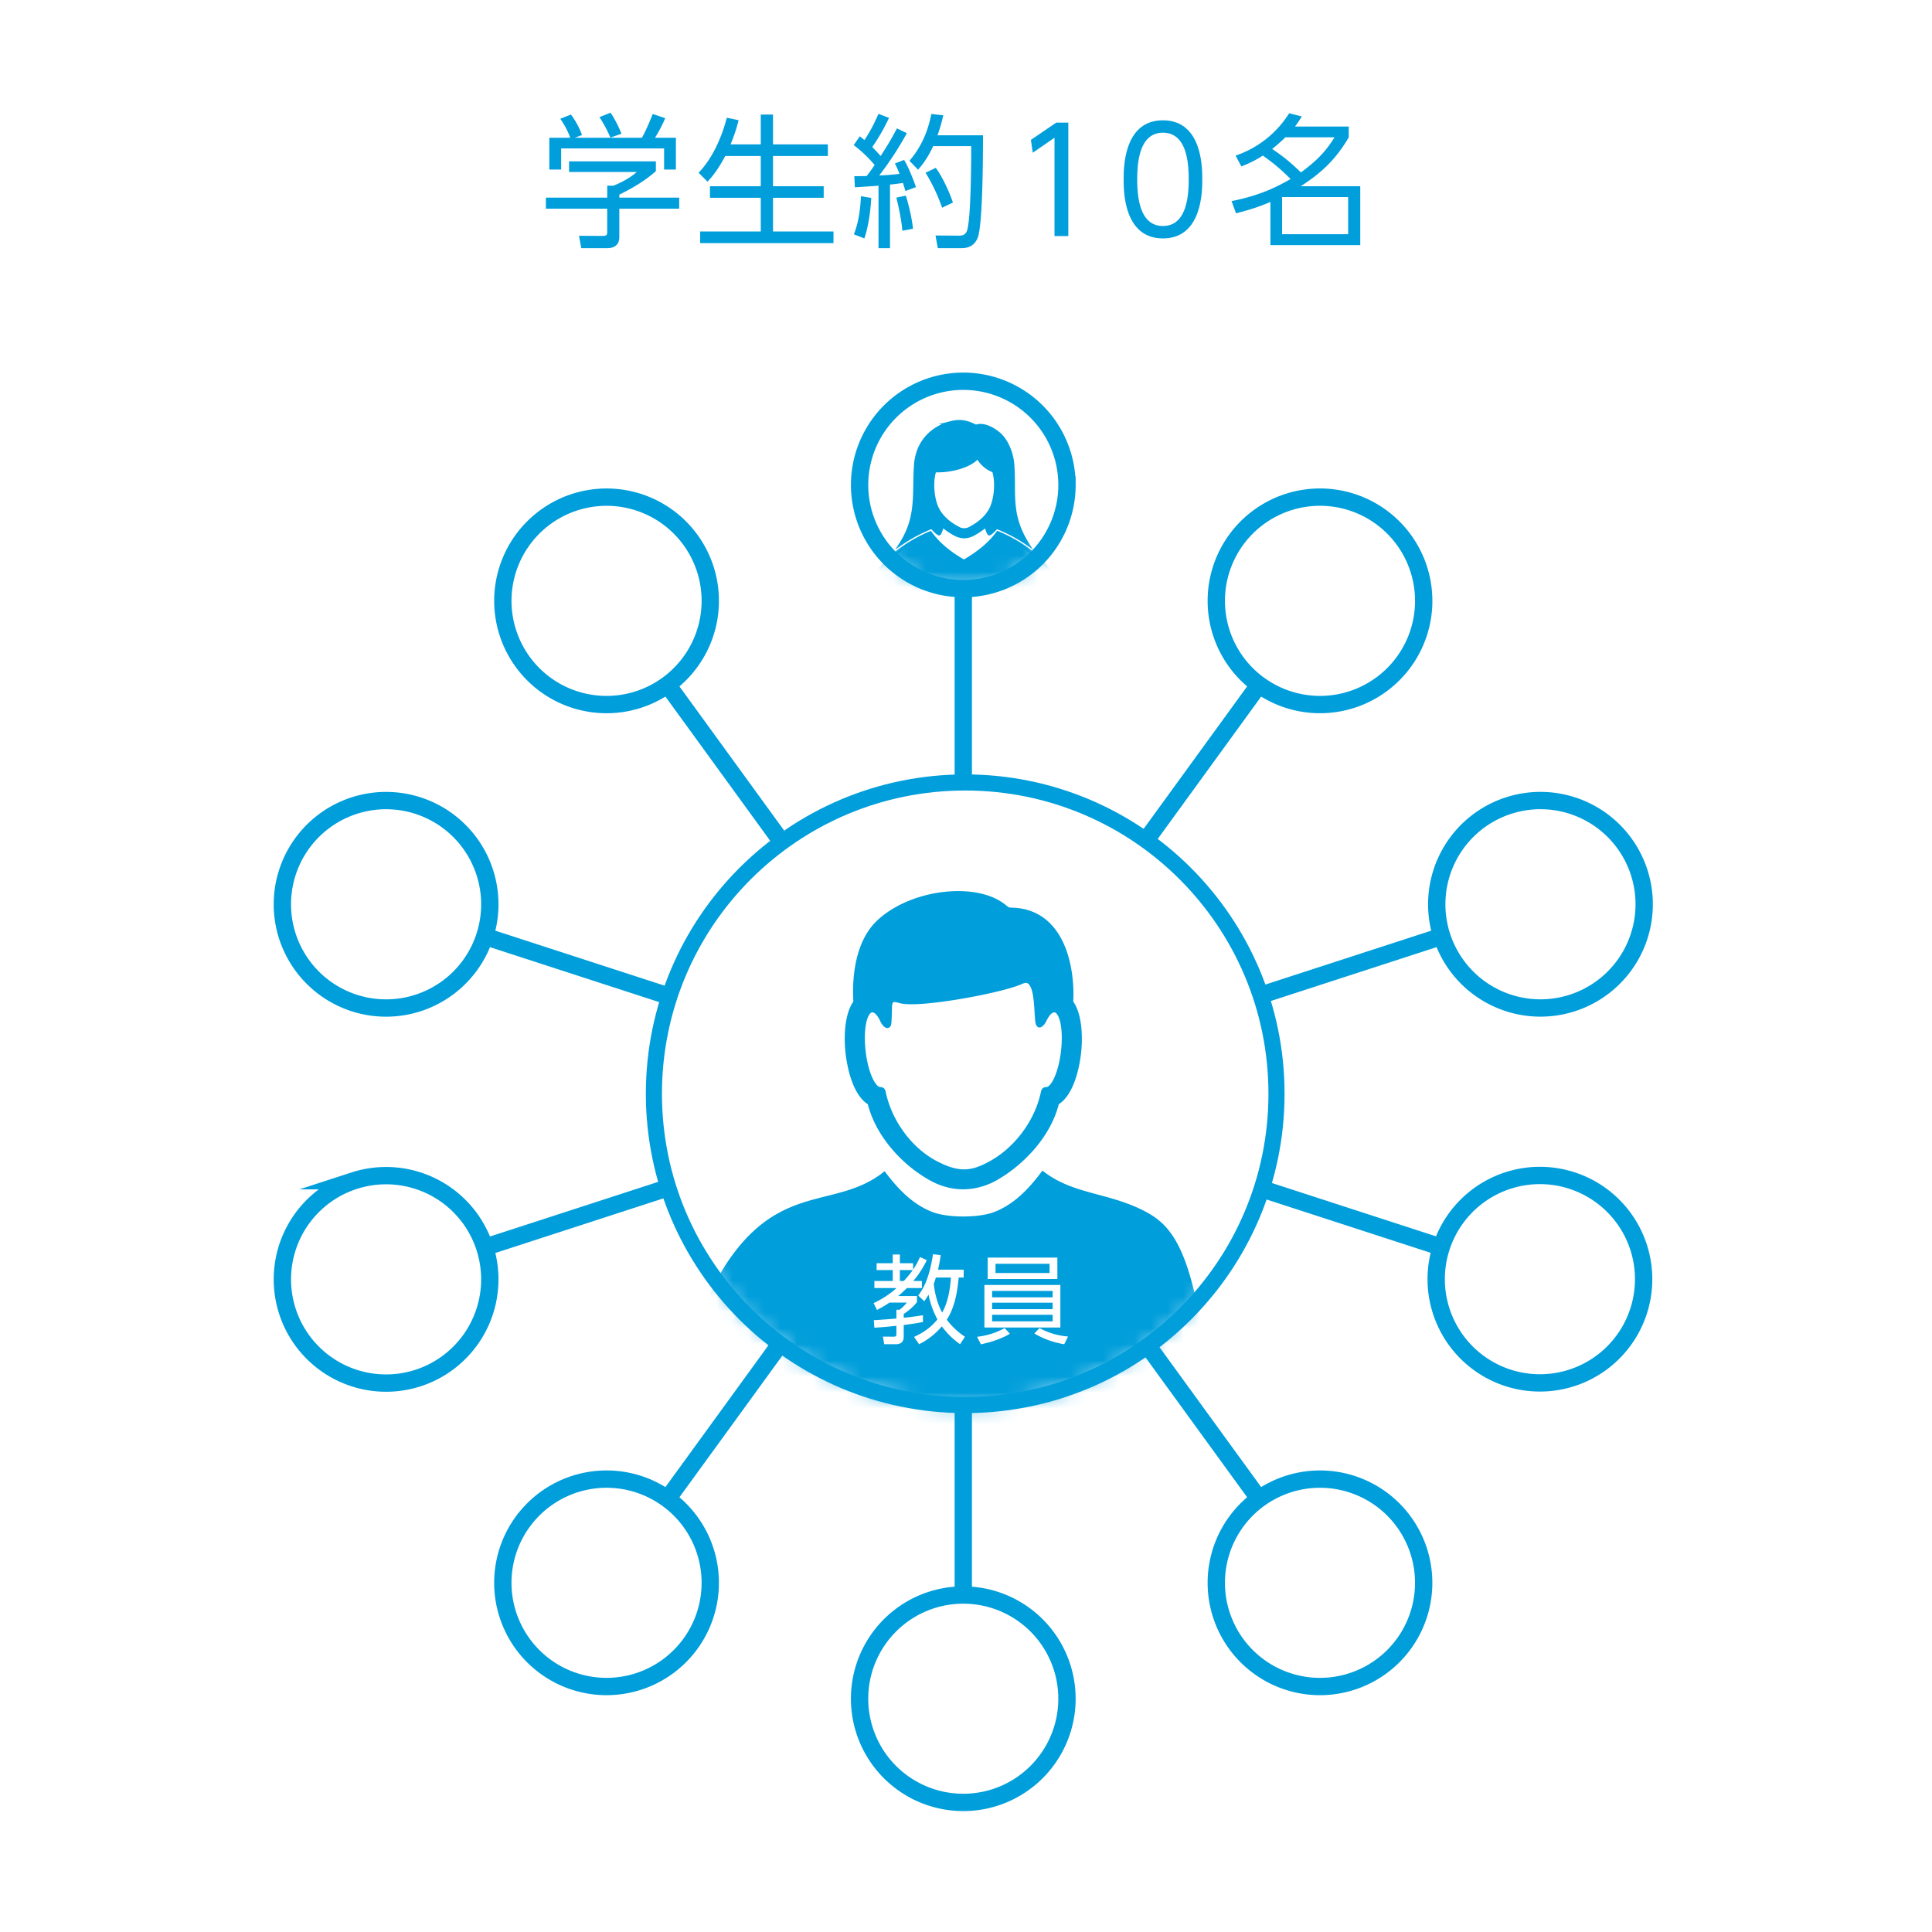 <svg width="120" height="120" viewBox="0 0 120 120" fill="none" xmlns="http://www.w3.org/2000/svg"><path fill="#fff" d="M0 0h120v120H0z"/><g clip-path="url(#clip0_14_150)"><path d="M66.273 30.12a6.44 6.44 0 01-6.441 6.442 6.441 6.441 0 110-12.882 6.44 6.44 0 016.44 6.44z" stroke="#009EDB" stroke-width="1.076" stroke-miterlimit="10"/><mask id="a" style="mask-type:luminance" maskUnits="userSpaceOnUse" x="53" y="23" width="14" height="14"><path d="M53.39 30.12a6.44 6.44 0 006.442 6.442 6.44 6.44 0 100-12.882 6.44 6.44 0 00-6.442 6.44z" fill="#fff"/></mask><g mask="url(#a)"><path fill-rule="evenodd" clip-rule="evenodd" d="M66.059 36.576v.001h-12.34a8.042 8.042 0 011.894-2.2 9.105 9.105 0 012.173-1.286c.464.64 1.132 1.232 2.087 1.77.887-.514 1.607-1.095 2.1-1.778.76.32 1.479.73 2.129 1.242a8.043 8.043 0 011.957 2.251zm-5.333-8.187c-.324.416-1.158.761-2.137.84a5.334 5.334 0 01-.532.013c-.238.731-.113 1.822.186 2.387.247.467.65.838 1.234 1.155a.753.753 0 00.82 0c.584-.317.986-.688 1.234-1.155.298-.563.422-1.65.187-2.38a1.649 1.649 0 01-.566-.33 1.846 1.846 0 01-.426-.53zm-1.66-2.135c-.864.22-1.65.787-2.01 1.732a3.388 3.388 0 00-.196.991c-.112 1.733.16 3.134-.912 4.806a9.627 9.627 0 011.766-.964l.157-.066c.113.121.296.331.447.406.053.027.176-.309.208-.518l.012.011c.223.191.466.36.713.496.429.252.843.252 1.272 0a4.336 4.336 0 00.724-.507c.032.21.155.545.208.518.152-.075.334-.285.447-.406l.158.066c.62.261 1.214.58 1.765.964-1.135-1.8-.8-3.073-.912-4.806a3.324 3.324 0 00-.197-.99c-.157-.415-.345-.756-.65-1.028-.29-.258-.877-.626-1.364-.509-.101.026-.085.027-.18-.016-.45-.219-.85-.334-1.456-.18z" fill="#009EDB"/></g><path d="M40.738 10.63c-.715.636-1.529 1.092-2.271 1.458v.187h3.72v.689h-3.72v1.762c0 .59-.465.688-.734.688h-1.627l-.143-.768 1.457.008c.278 0 .295-.071.295-.277v-1.413h-3.809v-.689h3.81v-.742h.384c.206-.08.921-.375 1.448-.85h-4.202v-.66h5.392v.608zm-.867-2.074c.276-.483.599-1.287.67-1.476l.778.26a9.18 9.18 0 01-.635 1.216h1.297v1.976h-.733V9.218h-6.394v1.314h-.733V8.556h1.296c-.178-.519-.473-.966-.617-1.18l.662-.26c.358.474.563.93.689 1.27l-.447.17h4.167zm-1.959-.01a7.634 7.634 0 00-.68-1.269l.69-.277c.366.536.616 1.145.679 1.306l-.689.24zm9.341.421v-1.85h.76v1.85h3.407v.724h-3.407v1.878h3.148v.715h-3.148v2.093h3.756v.725h-8.28v-.725h3.764v-2.093h-3.156v-.715h3.156V9.691h-2.209c-.51.966-.903 1.386-1.1 1.592l-.554-.554c.841-.859 1.44-2.19 1.753-3.416l.733.152c-.098.376-.179.724-.5 1.502h1.877zm9.073-.697a19.905 19.905 0 01-1.717 2.629c.68-.027 1.002-.072 1.261-.098a5.14 5.14 0 00-.286-.645l.572-.223c.268.43.644 1.395.733 1.69l-.652.241c-.036-.134-.063-.215-.153-.5-.5.072-.68.09-.804.098v3.952h-.715v-3.88c-.877.062-1.1.08-1.467.098l-.035-.689c.25 0 .303 0 .768-.008.277-.368.394-.528.492-.689a8.07 8.07 0 00-1.297-1.234l.376-.545c.08.062.143.116.295.232.42-.643.653-1.144.867-1.628l.653.251a11.985 11.985 0 01-1.037 1.806c.036.045.268.277.519.563.366-.572.635-.992 1.01-1.716l.617.295zm-3.29 6.286c.125-.322.384-1.037.438-2.37l.643.108c-.017.241-.08 1.484-.429 2.513l-.652-.251zm3.013-.224c-.072-.796-.268-1.636-.376-2.057l.59-.125c.153.493.35 1.235.447 2.057l-.661.125zm.438-4.346c.974-1.117 1.252-2.369 1.36-2.906l.741.081a9.615 9.615 0 01-.358 1.243h2.826c0 1.145-.009 5.553-.33 6.367-.26.643-.823.643-1.056.643h-1.422l-.142-.787 1.42.01c.216 0 .457-.01.555-.367.251-.93.242-4.936.242-5.196h-2.36c-.385.832-.743 1.235-.94 1.467l-.536-.555zm2.03 2.915a11.209 11.209 0 00-1.029-2.172l.635-.304c.456.626.868 1.564 1.065 2.155l-.671.321zm7.088-5.284h.75v7.046h-.858V8.556l-1.35.93-.116-.796 1.573-1.073zm4.188 3.523c0-.706 0-3.666 2.44-3.666 2.442 0 2.442 2.96 2.442 3.666 0 .707 0 3.667-2.441 3.667s-2.441-2.952-2.441-3.667zm4.041 0c0-1.171-.178-2.897-1.6-2.897-1.404 0-1.6 1.68-1.6 2.897 0 1.26.214 2.897 1.6 2.897 1.404 0 1.6-1.69 1.6-2.897zm2.911-1.475a6.318 6.318 0 003.326-2.629l.787.196c-.134.215-.206.331-.42.626h3.335v.671c-.948 1.646-2.092 2.46-2.987 3.04h3.702v3.658h-5.58v-2.683c-.491.206-.992.411-2.136.706l-.278-.76c1.878-.366 2.933-.957 3.667-1.368a11.637 11.637 0 00-1.726-1.457 6.895 6.895 0 01-1.332.67l-.358-.67zm3.093-1.136c-.429.411-.697.626-.822.724.724.492 1.1.796 1.788 1.458.787-.59 1.458-1.153 2.084-2.182h-3.05zm3.9 3.711h-4.105v2.307h4.104V12.24z" fill="#009EDB"/><mask id="b" style="mask-type:luminance" maskUnits="userSpaceOnUse" x="53" y="23" width="14" height="14"><path d="M53.39 30.12a6.44 6.44 0 006.442 6.442 6.44 6.44 0 100-12.882 6.44 6.44 0 00-6.442 6.44z" fill="#fff"/></mask><g mask="url(#b)"><path d="M66.059 36.576v.001h-12.34a8.042 8.042 0 011.894-2.2 9.105 9.105 0 012.173-1.286c.464.64 1.132 1.232 2.087 1.77.887-.514 1.607-1.095 2.1-1.778.76.32 1.479.73 2.129 1.242a8.043 8.043 0 011.957 2.251zm-5.333-8.187c-.324.416-1.158.761-2.137.84a5.334 5.334 0 01-.532.013c-.238.731-.113 1.822.186 2.387.247.467.65.838 1.234 1.155a.753.753 0 00.82 0c.584-.317.986-.688 1.234-1.155.298-.563.422-1.65.187-2.38a1.649 1.649 0 01-.566-.33 1.846 1.846 0 01-.426-.53zm-1.66-2.135c-.864.22-1.65.787-2.01 1.732a3.388 3.388 0 00-.196.991c-.112 1.733.16 3.134-.912 4.806a9.627 9.627 0 011.766-.964l.157-.066c.113.121.296.331.447.406.053.027.176-.309.208-.518l.012.011c.223.191.466.36.713.496.429.252.843.252 1.272 0a4.336 4.336 0 00.724-.507c.032.21.155.545.208.518.152-.075.334-.285.447-.406l.158.066c.62.261 1.214.58 1.765.964-1.135-1.8-.8-3.073-.912-4.806a3.324 3.324 0 00-.197-.99c-.157-.415-.345-.756-.65-1.028-.29-.258-.877-.626-1.364-.509-.101.026-.085.027-.18-.016-.45-.219-.85-.334-1.456-.18z" stroke="#009EDB" stroke-width=".194" stroke-miterlimit="10"/></g><path d="M59.831 53.262V36.8m-6.441 68.71a6.44 6.44 0 016.441-6.44 6.44 6.44 0 110 12.881 6.44 6.44 0 01-6.441-6.441zm6.441-23.141V98.83M42.886 33.534a6.441 6.441 0 01-1.425 8.997 6.44 6.44 0 01-8.998-1.425 6.44 6.44 0 011.426-8.997 6.441 6.441 0 018.997 1.425zm8.391 22.508l-9.676-13.318m35.175 59.373a6.44 6.44 0 011.425-8.996 6.44 6.44 0 117.572 10.421 6.44 6.44 0 01-8.997-1.425zM68.385 79.59l9.676 13.317M25.972 50.041a6.442 6.442 0 11-3.982 12.254 6.442 6.442 0 013.982-12.254zM45.99 63.318l-15.656-5.087M93.69 85.59a6.442 6.442 0 113.982-12.253A6.442 6.442 0 0193.69 85.59zM73.672 72.313L89.328 77.4M21.99 73.337a6.442 6.442 0 113.981 12.254 6.442 6.442 0 01-3.98-12.254zm24-1.024L30.334 77.4m67.337-15.107a6.442 6.442 0 11-3.98-12.254 6.442 6.442 0 013.98 12.254zm-23.999 1.025l15.656-5.087M32.464 94.525A6.441 6.441 0 0141.46 93.1a6.44 6.44 0 011.425 8.997 6.441 6.441 0 11-10.423-7.572zM51.277 79.59l-9.676 13.317m45.598-51.801a6.441 6.441 0 01-8.997 1.425 6.44 6.44 0 01-1.426-8.997 6.44 6.44 0 018.998-1.425 6.441 6.441 0 011.425 8.997zM68.385 56.042l9.676-13.318" stroke="#009EDB" stroke-width="1.076" stroke-miterlimit="10"/><path fill-rule="evenodd" clip-rule="evenodd" d="M79.286 67.935c0 10.679-8.657 19.335-19.335 19.335-10.68 0-19.336-8.656-19.336-19.335 0-10.68 8.657-19.335 19.336-19.335 10.678 0 19.335 8.656 19.335 19.335z" fill="#fff"/><path d="M79.286 67.935c0 10.679-8.657 19.335-19.335 19.335-10.68 0-19.336-8.656-19.336-19.335 0-10.68 8.657-19.335 19.336-19.335 10.678 0 19.335 8.656 19.335 19.335z" stroke="#009EDB" stroke-width=".578" stroke-miterlimit="10"/><mask id="c" style="mask-type:luminance" maskUnits="userSpaceOnUse" x="40" y="48" width="40" height="40"><path d="M40.616 67.936c0 10.678 8.656 19.334 19.335 19.334 10.678 0 19.335-8.656 19.335-19.334 0-10.68-8.657-19.336-19.335-19.336-10.68 0-19.335 8.656-19.335 19.336z" fill="#fff"/></mask><g mask="url(#c)"><path fill-rule="evenodd" clip-rule="evenodd" d="M44.225 80.393a12.16 12.16 0 011.617-2.712c3.13-3.962 6.282-2.59 9.084-4.77.791 1.048 1.727 2.02 2.982 2.49.97.364 2.88.364 3.85 0 1.27-.475 2.214-1.467 3.012-2.53 1.856 1.432 4.067 1.308 6.28 2.463 2.06 1.074 3.433 3.023 4.398 15.586H44.281l-.056-10.527zm11.061-17.81c.012-.511.19-.515.61-.392 1.145.336 6.291-.624 7.514-1.171.216-.096.415-.156.597.06.097.116.163.282.209.453.119.455.14 1.092.174 1.566.007.113.014.208.02.268.035.357.142.377.25.298.133-.098.197-.237.27-.38.17-.327.36-.522.546-.522.442 0 .688 1.09.55 2.437-.136 1.346-.605 2.437-1.044 2.437-.114-.004-.184.058-.21.185-.395 1.89-1.69 3.524-3.173 4.367-1.26.717-2.057.754-3.425.055-1.545-.788-2.877-2.488-3.28-4.422-.026-.127-.096-.19-.21-.185-.44 0-.907-1.091-1.044-2.437-.138-1.346.108-2.437.548-2.437.212 0 .43.253.615.665.103.203.319.436.42.229.052-.106.06-.898.063-1.073zm7.594-6.09c1.656.05 2.619 1.06 3.138 2.29.428 1.014.594 2.33.525 3.46.578.786.582 2.239.498 3.069-.096.95-.447 2.64-1.379 3.2-.45 1.844-1.925 3.56-3.654 4.604-1.327.802-2.827.87-4.226.08-1.794-1.014-3.317-2.795-3.78-4.683-.932-.56-1.28-2.25-1.378-3.201-.085-.83-.08-2.283.497-3.07-.104-1.696.168-3.821 1.483-5.024 2.093-1.916 6.098-2.331 7.8-.908.196.145.194.18.476.183z" fill="#009EDB"/><path d="M44.225 80.393a12.16 12.16 0 011.617-2.712c3.13-3.962 6.282-2.59 9.084-4.77.791 1.048 1.727 2.02 2.982 2.49.97.364 2.88.364 3.85 0 1.27-.475 2.214-1.467 3.012-2.53 1.856 1.432 4.067 1.308 6.28 2.463 2.06 1.074 3.433 3.023 4.398 15.586H44.281l-.056-10.527zm11.061-17.81c.012-.511.19-.515.61-.392 1.145.336 6.291-.624 7.514-1.171.216-.096.415-.156.597.06.097.116.163.282.209.453.119.455.14 1.092.174 1.566.007.113.014.208.02.268.035.357.142.377.25.298.133-.098.197-.237.27-.38.17-.327.36-.522.546-.522.442 0 .688 1.09.55 2.437-.136 1.346-.605 2.437-1.044 2.437-.114-.004-.184.058-.21.185-.395 1.89-1.69 3.524-3.173 4.367-1.26.717-2.057.754-3.425.055-1.545-.788-2.877-2.488-3.28-4.422-.026-.127-.096-.19-.21-.185-.44 0-.907-1.091-1.044-2.437-.138-1.346.108-2.437.548-2.437.212 0 .43.253.615.665.103.203.319.436.42.229.052-.106.06-.898.063-1.073zm7.594-6.09c1.656.05 2.619 1.06 3.138 2.29.428 1.014.594 2.33.525 3.46.578.786.582 2.239.498 3.069-.096.95-.447 2.64-1.379 3.2-.45 1.844-1.925 3.56-3.654 4.604-1.327.802-2.827.87-4.226.08-1.794-1.014-3.317-2.795-3.78-4.683-.932-.56-1.28-2.25-1.378-3.201-.085-.83-.08-2.283.497-3.07-.104-1.696.168-3.821 1.483-5.024 2.093-1.916 6.098-2.331 7.8-.908.196.145.194.18.476.183z" stroke="#009EDB" stroke-width=".231" stroke-miterlimit="10"/></g><path d="M79.286 67.935c0 10.679-8.657 19.335-19.335 19.335-10.68 0-19.336-8.656-19.336-19.335 0-10.68 8.657-19.335 19.336-19.335 10.678 0 19.335 8.656 19.335 19.335z" stroke="#009EDB" stroke-miterlimit="10"/><path d="M57.565 78.269a5.97 5.97 0 01-.839 1.295h.534v.438h-.93c-.3.294-.461.432-.545.498h1.169v.378c-.228.306-.63.611-.822.731v.24c.396-.035.816-.102 1.194-.156v.42c-.216.042-.576.108-1.194.186v.695c0 .139 0 .498-.491.498h-.72l-.084-.473.678.005c.095 0 .162-.024.162-.143v-.534a26.51 26.51 0 01-1.368.12l-.036-.468c.348-.017 1.026-.072 1.404-.102v-.545h.197c.12-.09.336-.283.444-.445h-1.073a6.593 6.593 0 01-.774.456l-.21-.425c.216-.102.798-.373 1.427-.936H54.31v-.438h1.14v-.677h-1.002v-.426h1.002v-.54h.444v.54h.82v.395c.235-.341.343-.587.427-.779l.425.192zm-1.427 1.295c.342-.372.51-.61.552-.677h-.797v.677h.245zm3.718-.702v.487h-.312c-.12 1.42-.431 2.14-.737 2.62.425.57.887.893 1.127 1.061l-.3.462a4.746 4.746 0 01-1.133-1.11 4.462 4.462 0 01-1.415 1.11l-.312-.456c.3-.138.923-.431 1.451-1.085a5.468 5.468 0 01-.552-1.54c-.095.167-.174.275-.263.412l-.378-.353c.27-.367.678-.972.917-2.567l.48.054c-.066.45-.114.672-.168.905h1.595zm-1.727.487a4.068 4.068 0 01-.132.395c.084.708.252 1.283.522 1.781.324-.57.486-1.319.546-2.176h-.936zm4.597 3.49c-.528.323-1.163.521-1.799.659l-.24-.468a4.55 4.55 0 001.715-.54l.324.349zm3.136-3.028v2.644h-4.719v-2.644h4.72zm-.186-1.698v1.326h-4.33v-1.326h4.33zm-4.053 2.069v.396h3.76v-.396h-3.76zm0 .731v.402h3.76v-.402h-3.76zm0 .75v.408h3.76v-.408h-3.76zm.21-3.166v.57h3.358v-.57h-3.358zm2.734 3.993a4.416 4.416 0 001.769.523l-.234.48a5.363 5.363 0 01-1.859-.667l.324-.336z" fill="#fff"/></g><defs><clipPath id="clip0_14_150"><path fill="#fff" transform="translate(17 7)" d="M0 0h85.662v105.489H0z"/></clipPath></defs></svg>